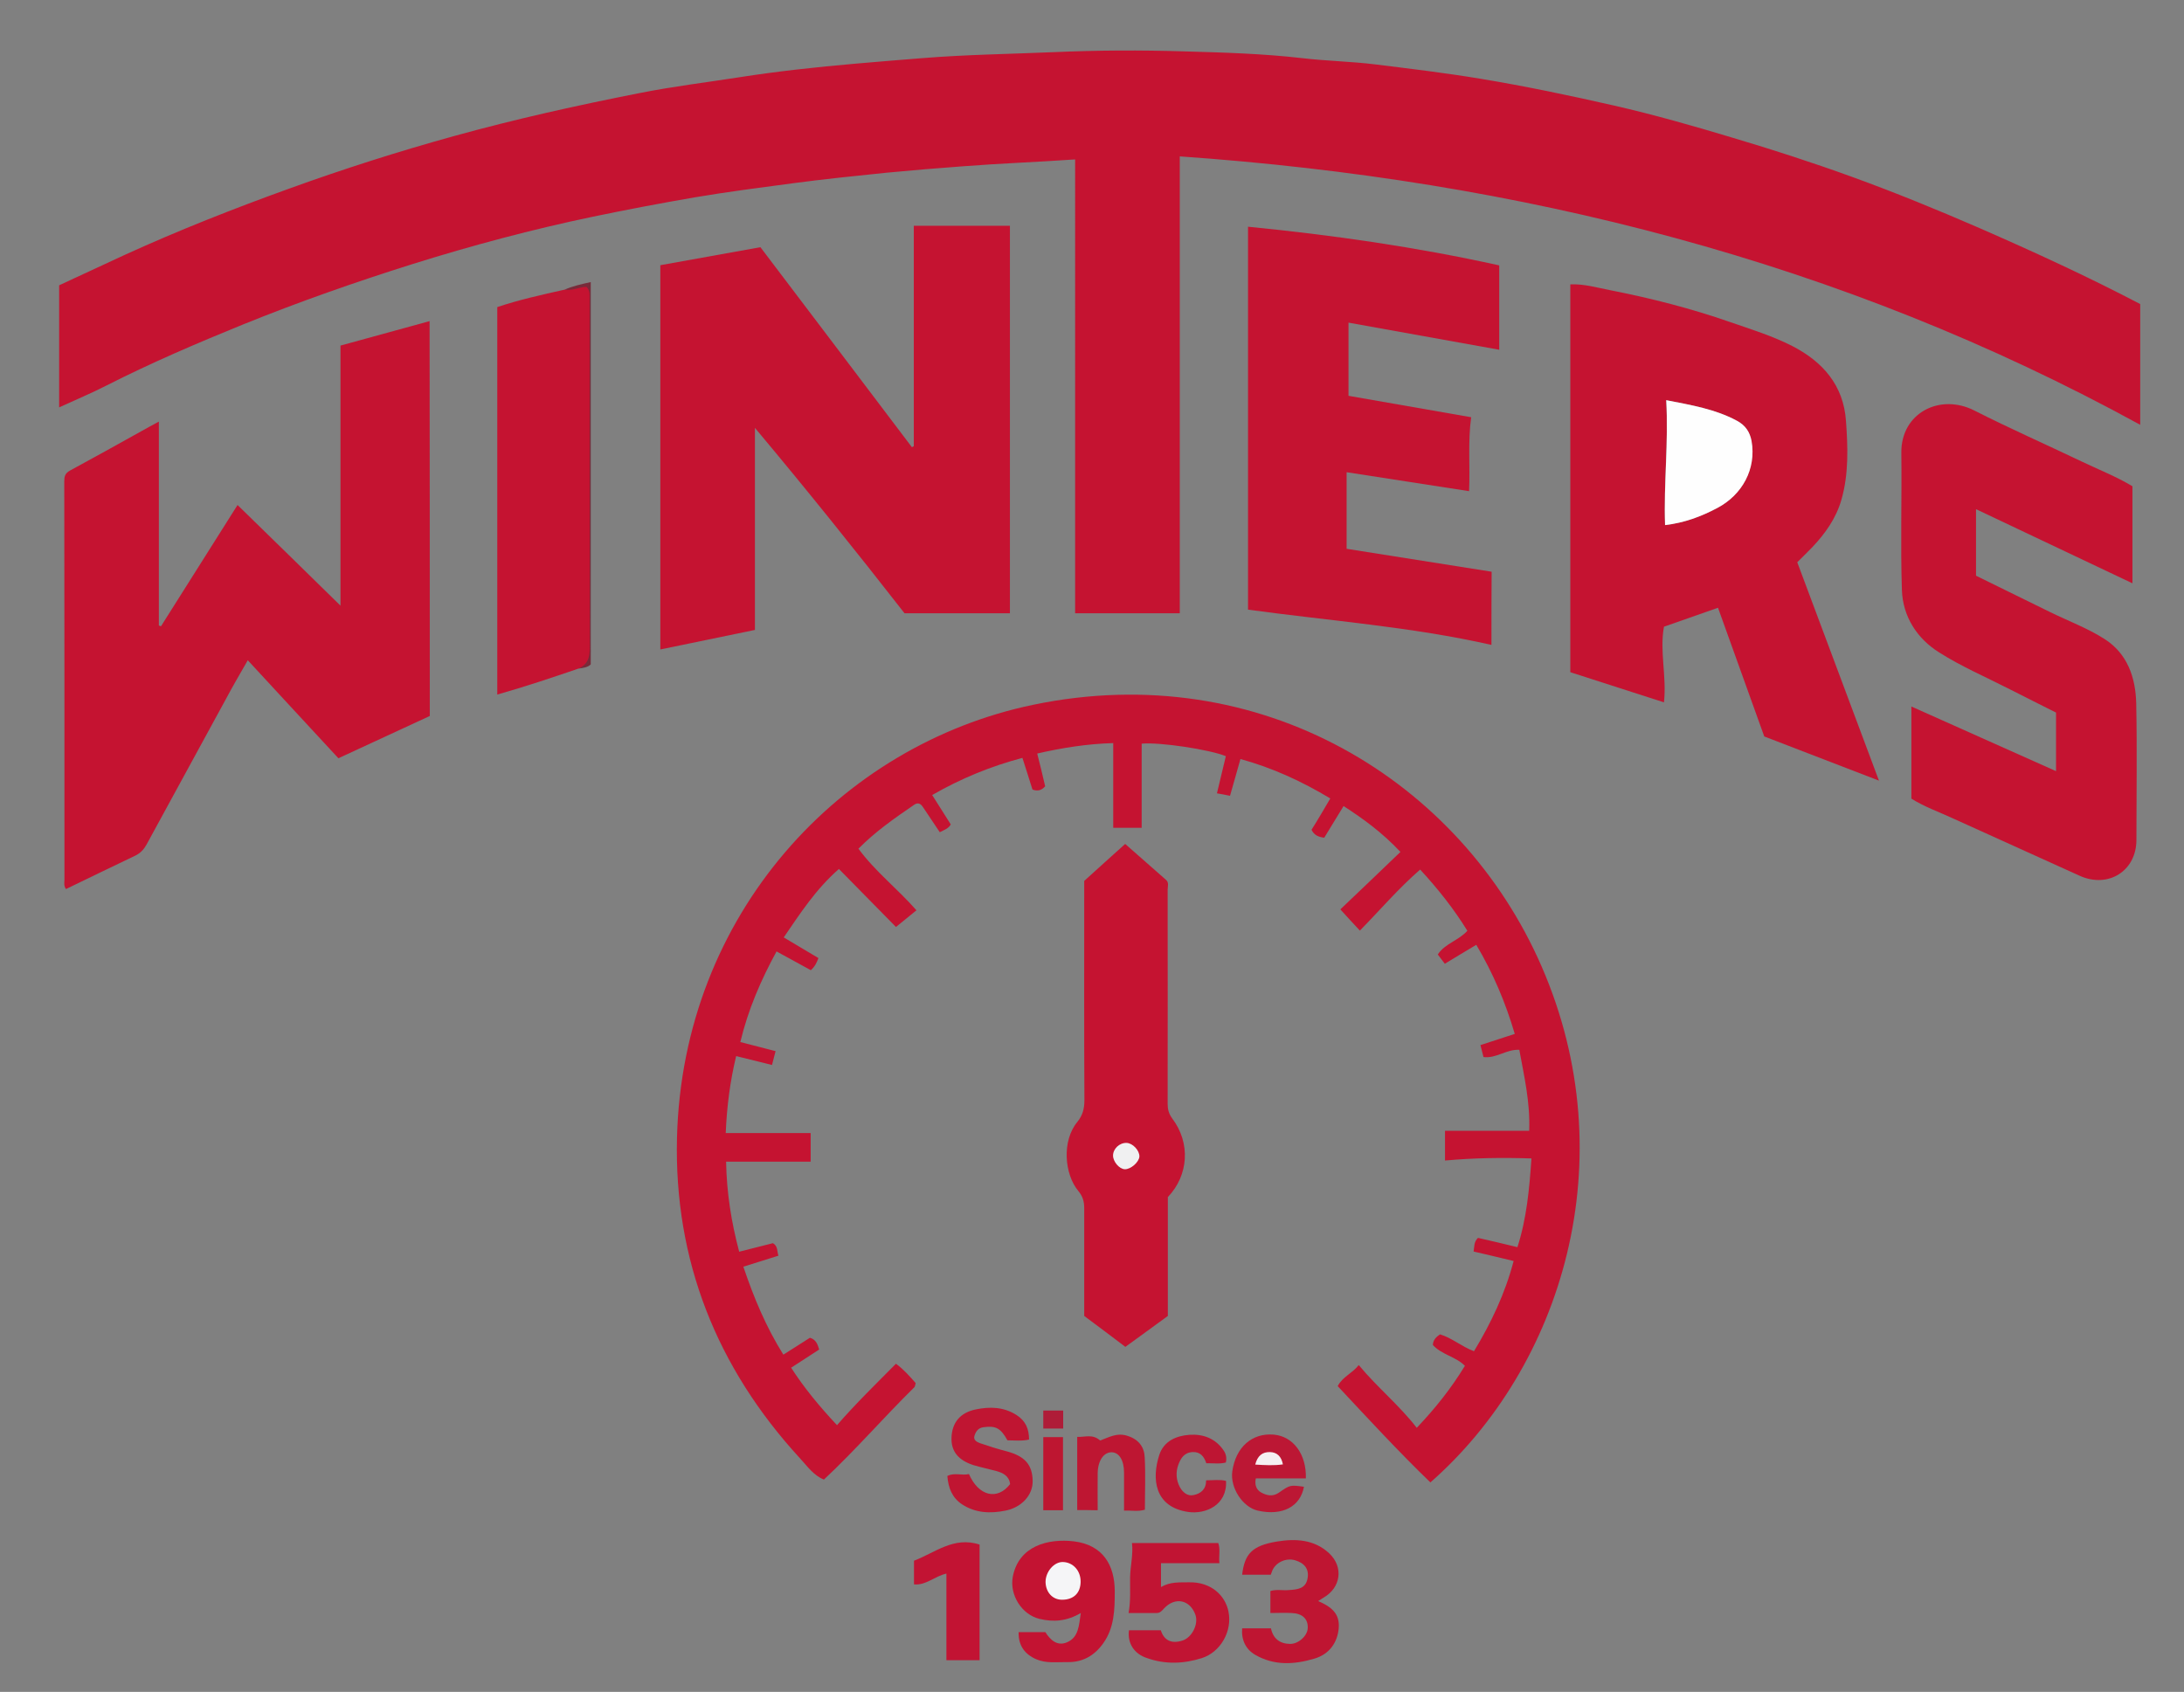 <?xml version="1.0" encoding="utf-8"?>
<!-- Generator: Adobe Illustrator 18.0.0, SVG Export Plug-In . SVG Version: 6.00 Build 0)  -->
<!DOCTYPE svg PUBLIC "-//W3C//DTD SVG 1.1//EN" "http://www.w3.org/Graphics/SVG/1.1/DTD/svg11.dtd">
<svg version="1.1" id="Layer_1" xmlns="http://www.w3.org/2000/svg" xmlns:xlink="http://www.w3.org/1999/xlink" x="0px" y="0px"
	 viewBox="0 0 1152 892.5" enable-background="new 0 0 1152 892.5" xml:space="preserve">
<rect x="0" y="0" width="1152" height="892.5" fill="#808080" stroke="none"/>
<g>
	<path fill="#C51331" d="M567.1,84.1c-20.2,1.4-39.5,2.1-58.9,3.6c-13.5,1-27,2.1-40.5,3.4c-16.6,1.7-33.2,3.4-49.7,5.6
		c-17.2,2.3-34.4,4.5-51.5,7.4c-18,3.1-35.9,6.5-53.7,10.2c-32.1,6.7-63.9,15.2-95.2,25c-30.2,9.5-60.1,20-89.5,31.9
		c-24.3,9.9-48.4,20.2-71.8,32.1c-8,4.1-16.4,7.6-25.1,11.6c0-21.6,0-42.8,0-64.4c11.5-5.3,23-10.7,34.5-16
		c28.5-13,57.7-24.5,87.1-35.1c28.5-10.3,57.3-19.5,86.6-27.6c32.5-9,65.4-16.3,98.5-22.8c17.1-3.4,34.5-5.5,51.8-8.2
		c20.4-3.2,40.8-5.4,61.4-7.2c11.7-1,23.4-2,35-2.9c23.3-1.9,46.7-2.2,70-3.2c22.8-1,45.6-1.1,68.4-0.4c20.9,0.6,41.8,1.2,62.6,3.6
		c12.8,1.5,25.7,1.7,38.5,3.3c18.6,2.3,37.1,4.5,55.6,7.6c23.6,3.9,46.9,8.8,70.2,14.1c21,4.8,41.7,10.7,62.3,16.9
		c21.2,6.3,42.2,13.1,62.9,20.6c22.9,8.3,45.4,17.5,67.7,27.2c28.6,12.5,56.9,25.5,84.6,40c0,21,0,42,0,63.7
		C971,137.5,801.2,95,622.3,82.5c0,80.7,0,160.6,0,241c-18.6,0-36.6,0-55.2,0C567.1,243.9,567.1,164.2,567.1,84.1z"/>
	<path fill="#C51331" d="M701.7,421.2c-15.3-9.2-30.7-16.2-47.4-20.8c-1.9,6.6-3.6,12.9-5.5,19.4c-2.4-0.5-4.5-0.9-6.9-1.3
		c1.6-6.6,3.1-13.1,4.7-19.6c-8.5-3.5-34.9-7.5-44.4-6.6c0,14.6,0,29.3,0,44.4c-5.3,0-9.8,0-15,0c0-14.6,0-29.4,0-44.7
		c-13.9,0.4-26.9,2.5-40.1,5.5c1.5,5.9,2.9,11.6,4.2,17.3c-2,2.2-4,2.7-6.7,1.7c-1.7-5.3-3.3-10.6-5.3-16.7
		c-16.6,4.4-32.3,10.8-47.6,19.6c3.4,5.4,6.6,10.4,9.8,15.5c-1.2,2.2-3.4,2.9-5.8,4.1c-2.9-4.3-5.8-8.6-8.7-13
		c-1.3-2.1-2.8-2.9-4.9-1.4c-10.2,7-20.3,14-29.3,23.1c8.8,12,20.5,21,30.6,32.5c-3.7,3-7.3,5.9-10.8,8.8
		c-9.5-9.6-19.7-20-30.1-30.6c-12.3,10.8-20.3,23.3-29.1,36.1c6.4,3.8,12.4,7.4,18.3,10.9c-0.9,2.4-1.8,4.4-4,6.4
		c-5.8-3.2-11.9-6.5-18.1-9.9c-8.3,15.2-15,30.7-19.1,47.8c6.4,1.7,12.4,3.2,18.6,4.8c-0.6,2.4-1.2,4.7-1.9,7.3
		c-6.4-1.6-12.4-3.1-18.9-4.7c-3.2,13.3-4.9,26.5-5.5,40.6c15.2,0,29.7,0,44.8,0c0,5.3,0,9.9,0,15.1c-14.6,0-29.2,0-44.6,0
		c0.3,16.3,2.7,31.7,6.9,47.5c6.3-1.6,12.1-3.1,17.8-4.5c2.7,1.6,2.1,4.2,2.9,6.6c-6.1,1.9-12.2,3.8-18.5,5.8
		c5.5,16.3,11.9,31.7,21.1,46.4c4.7-3,9.4-5.9,14-8.9c3.3,0.9,4.1,3.6,4.9,6.2c-5.1,3.3-9.9,6.4-14.8,9.6
		c6.9,10.7,15.1,20.6,24.2,30.3c10-11.5,20.5-21.7,31.1-32.4c4.2,3.1,7.3,6.7,10.4,10.2c-0.3,0.9-0.3,1.8-0.7,2.2
		c-16.1,15.8-30.9,33-47.7,48.7c-5.5-2.2-8.8-7.1-12.7-11.3c-43.9-47.8-66.4-104.4-64.8-169.1c3-118,86.4-207.2,187.8-228.3
		c120-25,225.7,40.1,268.3,138.1c44.3,101.9,10.9,211-58.7,272.1c-16.9-16.3-32.8-33.6-48.9-50.8c2.6-5,7.7-6.7,11.1-11.1
		c9.8,11.8,21.4,21.2,30.6,33.1c9.9-10.4,18.2-20.9,25.4-32.7c-4.8-4.9-12.2-5.8-16.9-11c0.1-2.5,1.6-4.2,3.8-5.6
		c6.3,1.9,11.3,6.4,17.9,8.9c9-14.9,16.4-30.4,20.9-47.6c-7.2-1.7-14-3.4-21.1-5c0.4-2.6,0.1-5.1,2.3-7.2c6.6,1.5,13.4,3.1,20.8,4.9
		c4.9-15.2,6.3-30.8,7.4-46.8c-15.4-0.5-30.3-0.3-45.6,1.1c0-5.3,0-10,0-15.7c14.6,0,29.2,0,44.4,0c0.6-15.2-2.7-28.9-5.2-42.7
		c-6.8-0.4-12.2,4.7-18.9,3.8c-0.6-2.2-1-4-1.6-6.3c5.9-1.9,11.8-3.8,18.1-5.9c-4.9-16.6-11.4-32-20.3-47c-5.6,3.4-11.1,6.6-16.6,10
		c-1.4-1.8-2.4-3.2-3.7-4.9c3.8-5.8,10.9-7.3,15.6-12.5c-7.1-11.5-15.5-22.1-24.9-32.3c-11.5,10-21.1,21.3-31.8,32.2
		c-3.8-4.1-7-7.5-10.3-11.2c10.4-9.9,21-20,31.7-30.3c-9.7-10.3-19.5-17.4-30-24.2c-3.8,6.2-7,11.5-10.2,16.7
		c-3.1-0.4-5.3-1.3-6.7-4.2C695.1,432.5,698.3,427,701.7,421.2z"/>
	<path fill="#C51331" d="M226.7,377.7c-15.7,7.3-31.6,14.6-48.2,22.3c-15.7-16.9-31.5-34.1-47.8-51.7c-4,7-7.9,13.6-11.5,20.4
		c-14,25.6-28,51.3-42,77c-1.4,2.5-3.2,4.4-5.9,5.7c-12.2,5.8-24.3,11.7-36.5,17.6c-1.3-1.8-0.8-3.5-0.8-5.1c0-70,0-140-0.1-210
		c0-2.5,0.4-4.2,2.9-5.6c12.6-6.8,25.1-13.8,37.7-20.8c2.9-1.6,5.7-3.2,9.3-5.1c0,36.3,0,71.9,0,107.6c0.4,0.1,0.8,0.2,1.1,0.4
		c13.6-21.6,27.2-43.1,40.4-64c17.9,17.4,35.5,34.7,54.3,53.1c0-46.7,0-91.6,0-137.2c15.6-4.3,31.1-8.5,47-12.9
		C226.7,239,226.7,307.9,226.7,377.7z"/>
	<path fill="#C51331" d="M482,235.4c0-38.6,0-77.3,0-116.3c16.9,0,33.6,0,50.7,0c0,68.1,0,136.1,0,204.4c-18.5,0-37,0-55.6,0
		c-25.5-32.7-51.5-65.1-78.9-97.8c0,36.2,0,71.2,0,106.6c-16.7,3.5-33.1,6.8-49.9,10.3c0-67.7,0-134.9,0-202.7
		c17.4-3.1,35-6.3,52.8-9.5c26.8,35.4,53.4,70.4,79.9,105.5C481.4,235.7,481.7,235.6,482,235.4z"/>
	<path fill="#C51331" d="M1008.2,421.3c0-16,0-32,0-48.6c25.5,11.4,50.5,22.6,76.3,34.1c0-10.6,0-20.3,0-30.9
		c-7.7-3.9-16-8-24.2-12.2c-12.5-6.4-25.6-12-37.4-19.5c-11.7-7.3-19.2-18.9-19.7-32.9c-0.8-24.1,0-48.3-0.3-72.5
		c-0.2-21,20.4-31.5,38.6-22.2c18.5,9.4,37.6,17.8,56.4,26.8c9,4.3,18.4,8,26.9,13.1c0,16.9,0,33.5,0,51.2
		c-27.7-13.1-54.8-26-82.5-39.1c0,12.2,0,23.3,0,35.1c12.8,6.3,26,12.8,39.1,19.2c9.6,4.7,19.8,8.5,28.7,14.2
		c12.1,7.7,16.4,20.4,16.7,34c0.5,24,0.1,48,0.1,72c0,16.3-14.8,25.7-29.9,18.9c-22.2-10.1-44.5-20.1-66.7-30.2
		C1023,428.4,1015.2,425.7,1008.2,421.3z"/>
	<path fill="#C51331" d="M786.7,340.2c-42.4-9.6-85.4-12.7-128.4-18.6c0-67.1,0-134.1,0-202c44.7,4.4,88.7,10.7,132.5,20.4
		c0,14.7,0,29.1,0,44.5c-26.6-4.8-52.9-9.5-79.5-14.3c0,12.8,0,25.4,0,38.6c21.2,3.7,42.7,7.5,64.7,11.3c-1.8,12.9-0.5,25.8-1.1,39
		c-21.7-3.4-43-6.7-64.6-10c0,13.7,0,27,0,40.4c25.4,4,50.8,8,76.5,12.1C786.7,313.8,786.7,326.6,786.7,340.2z"/>
	<path fill="#C51331" d="M616,631.5c0,20.9,0,41.6,0,62.7c-7.2,5.3-14.7,10.7-22.4,16.3c-7.3-5.5-14.4-10.9-21.7-16.3
		c0-18.9,0-37.9,0-56.8c0-3.5-0.7-6.2-3.1-9.1c-7.4-8.9-8.8-26.5-0.5-36.5c2.7-3.3,3.7-6.9,3.7-11.4c-0.2-36.8-0.1-73.6-0.1-110.4
		c0-1.8,0-3.7,0-5.3c7.2-6.5,14.1-12.8,21.6-19.5c7.3,6.4,14.5,12.7,21.6,19c1.6,1.4,0.8,3.5,0.8,5.2c0,37.6,0.1,75.3,0,112.9
		c0,2.9,0.6,5.2,2.4,7.7C628.1,602.9,627,620,616,631.5z"/>
	<path fill="#C51331" d="M305.1,352.7c-14,4.8-28,9.5-42.8,13.7c0-68.3,0-135.9,0-204.4c11.3-3.8,23.4-6.5,35.5-9.2
		c4-0.2,7.7-2,11.6-2.3c2.8,2,2,4.8,2,7.4c0,47.1,0,94.3,0,141.4c0,14.2-0.3,28.3,0.1,42.5C311.8,347.3,310.7,351.1,305.1,352.7z"/>
	<path fill="#C31332" d="M537.3,861c4.6,0,9.3,0,14.1,0c2.6,4.1,6.2,7.5,11.3,5.4c6.3-2.6,6.4-8.9,7.4-15.5
		c-7.3,4.3-14.3,4.9-21.8,3.1c-9.4-2.3-15.8-12.6-14.1-22.1c3.1-16.6,18.9-20.4,32.3-18.8c15.3,1.9,21.5,12.6,21.5,26.4
		c0,9.6-0.2,19.2-6.1,27.4c-4.6,6.5-10.9,10.1-19,9.9c-5.4-0.1-10.9,0.8-16.3-1.5C540.4,872.6,537.1,867.9,537.3,861z"/>
	<path fill="#C11433" d="M595.5,860c5.6,0,11.2,0,16.8,0c1.7,5.4,5.7,7.3,11.5,5.4c4.9-1.6,8.4-8.5,6.8-13.4
		c-2.8-8.2-10.9-9.8-16.7-3.4c-1,1.1-2,2.3-3.7,2.3c-5,0-9.9,0-14.9,0c1.2-6.6,0.7-12.8,0.8-18.9c0.1-5.9,1.7-11.7,1-18
		c15.5,0,30.4,0,45.5,0c1.2,3.2,0.2,6.7,0.6,10.6c-10.4,0-20.4,0-30.8,0c0,4.3,0,8,0,12.6c5-2.9,9.9-2.4,14.9-2.5
		c11.5-0.2,19,6.9,20.7,15.5c2.1,10.4-4.3,21.4-14.1,24.5c-9.5,3-19.2,3.4-28.8,0C598.2,872.5,594.6,866.8,595.5,860z"/>
	<path fill="#BF1532" d="M655.2,830.7c1.3-10.9,5.1-15.3,18.3-17.5c9.7-1.6,19.7-1.2,27.6,6.2c7.7,7.2,6.2,18.2-3,23.4
		c-0.8,0.5-1.6,1-2.8,1.8c6.6,2.9,11.7,6.4,10.8,14.7c-0.7,6.9-4.6,13.3-12.9,15.7c-10.5,3.1-21.1,3.8-31.2-2.1
		c-4.8-2.8-7.3-7.7-6.8-13.9c4.9,0,9.9,0,15.2,0c1.1,5.3,4.6,8.1,10,8.2c4.5,0.1,9.3-4.3,9.4-8.4c0.2-4.8-2.8-7.7-8.6-7.9
		c-3.6-0.2-7.2,0-11.1,0c0-4.1,0-7.7,0-11.6c3.2-1,6.5-0.2,9.7-0.5c4.4-0.3,8.9-0.6,9.9-6.1c0.9-4.9-1.5-8.1-6.5-9.6
		c-4.7-1.4-10,0.9-12,5.2c-0.3,0.7-0.6,1.5-0.9,2.4C665.4,830.7,660.5,830.7,655.2,830.7z"/>
	<path fill="#C01532" d="M511.1,777.6c5.1,11.7,15,14,21.7,5.3c-0.5-4.3-3.7-5.9-7.3-6.9c-4-1.1-8-1.9-12-3.1
		c-8.1-2.6-11.9-7.4-11.6-14.6c0.3-7.8,4.5-13.1,12.8-14.8c7.3-1.5,14.6-1.4,21.4,2.9c4.9,3.1,6.7,7.4,6.7,13
		c-3.9,0.9-7.7,0.4-11.4,0.4c-3.6-6.5-6.2-7.8-12.7-6.9c-2.8,0.4-4,2.3-4.7,4.5c-0.7,2.3,1.3,3.3,2.9,3.9c4.7,1.6,9.4,3.1,14.1,4.3
		c9.7,2.6,13.5,7.1,13.7,15.5c0.2,7.8-6.1,14.2-14.4,15.8c-8,1.6-15.7,1.3-22.8-3.3c-5.3-3.5-7.3-8.7-7.8-15
		C503.5,776.7,507.3,778.5,511.1,777.6z"/>
	<path fill="#C21333" d="M499.2,830.1c-6.4,1.5-10.8,6.3-17.1,5.7c0-4.2,0-8.1,0-12.5c11-4.1,20.9-13,34.6-8.5c0,20,0,40.4,0,61
		c-5.8,0-11.4,0-17.5,0C499.2,860.7,499.2,845.7,499.2,830.1z"/>
	<path fill="#BC1734" d="M688.8,779.9c-8.9,0-17.5,0-26.4,0c-0.7,3.4,0.3,6,2.8,7.4c2.9,1.6,6.1,2.4,9.4,0.1
		c5.9-4.1,5.9-4.1,13.2-3.1c-1.9,10.5-11.4,15.5-24.3,12.6c-8-1.8-14.7-12-13.5-20.7c1.8-12.8,10.4-20.4,21.9-19.4
		C682.1,757.7,689.2,767.1,688.8,779.9z"/>
	<path fill="#BE1632" d="M568.2,796.6c0-12.9,0-25.5,0-38.6c4,0.2,8.1-1.7,12.1,1.9c4.3-1.5,8.8-4.4,14.6-2.4
		c5.8,1.9,8.7,5.9,8.9,11.3c0.5,9.1,0.1,18.2,0.1,27.6c-3.6,1.1-7,0.3-11,0.5c0-6.8,0-13.4,0-20c0-6.5-2.5-10.6-6.4-10.8
		c-4.3-0.1-7.4,4.4-7.5,11c-0.1,6.4,0,12.9,0,19.6C575.3,796.6,572,796.6,568.2,796.6z"/>
	<path fill="#BE1533" d="M636.2,780.9c4,0,7.3-0.5,10.5,0.3c0.7,12.8-10.8,17.7-19.9,16.4c-17.9-2.6-19.4-17.5-15.3-30.1
		c2.4-7.3,8.9-10.1,15.9-10.6c7.3-0.5,13.7,1.9,18,8.2c1.2,1.7,1.8,3.9,1.2,6.4c-3.3,0.9-6.8,0.3-10.3,0.4c-1.2-3.6-3.2-6.1-7.2-5.9
		c-4.4,0.2-6.3,3.2-7.6,6.8c-1.4,3.9-1.1,8,0.8,11.6c1.4,2.6,3.9,5,7.2,4.3C633.5,787.9,636.2,785.6,636.2,780.9z"/>
	<path fill="#BE1631" d="M560.7,796.7c-3.5,0-6.8,0-10.4,0c0-12.9,0-25.5,0-38.6c3.3,0,6.7,0,10.4,0
		C560.7,770.9,560.7,783.5,560.7,796.7z"/>
	<path fill="#782B3A" d="M305.1,352.7c6.5-2.8,6-8.4,6-14.1c-0.1-60.3-0.1-120.6-0.1-181c0-2.1,0.3-4.4-1.7-6.3
		c-3.7,0.1-7.4,2.2-11.5,1.5c4.3-1.9,8.9-2.9,13.8-4c0,67.2,0,134.2,0,201.7C310.1,352,307.6,352.4,305.1,352.7z"/>
	<path fill="#AF1C38" d="M550.3,744.1c3.5,0,6.9,0,10.5,0c0,3.2,0,6.2,0,9.5c-3.5,0-6.8,0-10.5,0
		C550.3,750.5,550.3,747.5,550.3,744.1z"/>
	<g>
		<path fill="#C51331" d="M948,296.6c3-3,5.5-5.4,7.9-7.9c6.9-7.3,12.6-15.3,15.4-25.1c3.9-13.6,3.4-27.7,2.4-41.6
			c-1.3-18.7-12.2-31.2-28.4-39.5c-10.4-5.3-21.7-8.8-32.7-12.6c-20.6-7.2-41.8-12.6-63.2-16.8c-6.8-1.3-13.7-3.4-21.1-3.1
			c0,68.2,0,135.9,0,204.6c16.2,5.2,32.5,10.5,49.4,15.9c1.5-13.9-2.4-26.9,0-39.9c9.5-3.3,18.9-6.6,28.5-10
			c8.3,23.1,16.4,45.6,24.4,67.9c19.8,7.6,39.3,15.1,60.5,23.3C976.3,372.3,962.1,334.3,948,296.6z M905.7,268
			c-8.6,4.5-17.3,7.8-27.5,9c-0.7-22.1,1.9-43.8,0.6-65.9c13.4,2.6,25.8,4.7,37.2,10.8c4.8,2.5,7,6.1,7.8,10.7
			C926.4,247.3,919,261,905.7,268z"/>
		<path fill="#FEFEFE" d="M916.1,221.9c-11.4-6.1-23.9-8.2-37.2-10.8c1.3,22.1-1.4,43.8-0.6,65.9c10.2-1.2,19-4.5,27.5-9
			c13.3-7,20.7-20.7,18.1-35.4C923,228,920.8,224.4,916.1,221.9z"/>
	</g>
	<path fill="#F0F0F1" d="M587.1,609.6c0-3.6,3.4-6.8,7.1-6.7c3.3,0.1,6.9,4,6.8,7.2c-0.2,3-4.6,6.8-7.7,6.7
		C590.4,616.7,587.1,612.8,587.1,609.6z"/>
	<path fill="#F5F5F7" d="M570,834.5c-0.1,5.9-3.7,9.4-9.8,9.4c-5,0-8.6-3.9-8.7-9.4c0-5.4,4.5-10.6,9.1-10.5
		C566,824.1,570.1,828.6,570,834.5z"/>
	<path fill="#F5EFF1" d="M662.1,772.6c1.2-4.7,3.8-6.7,7.8-6.6c3.7,0.1,6,2.3,6.8,6.5C671.9,773.2,667.2,772.9,662.1,772.6z"/>
</g>
</svg>
